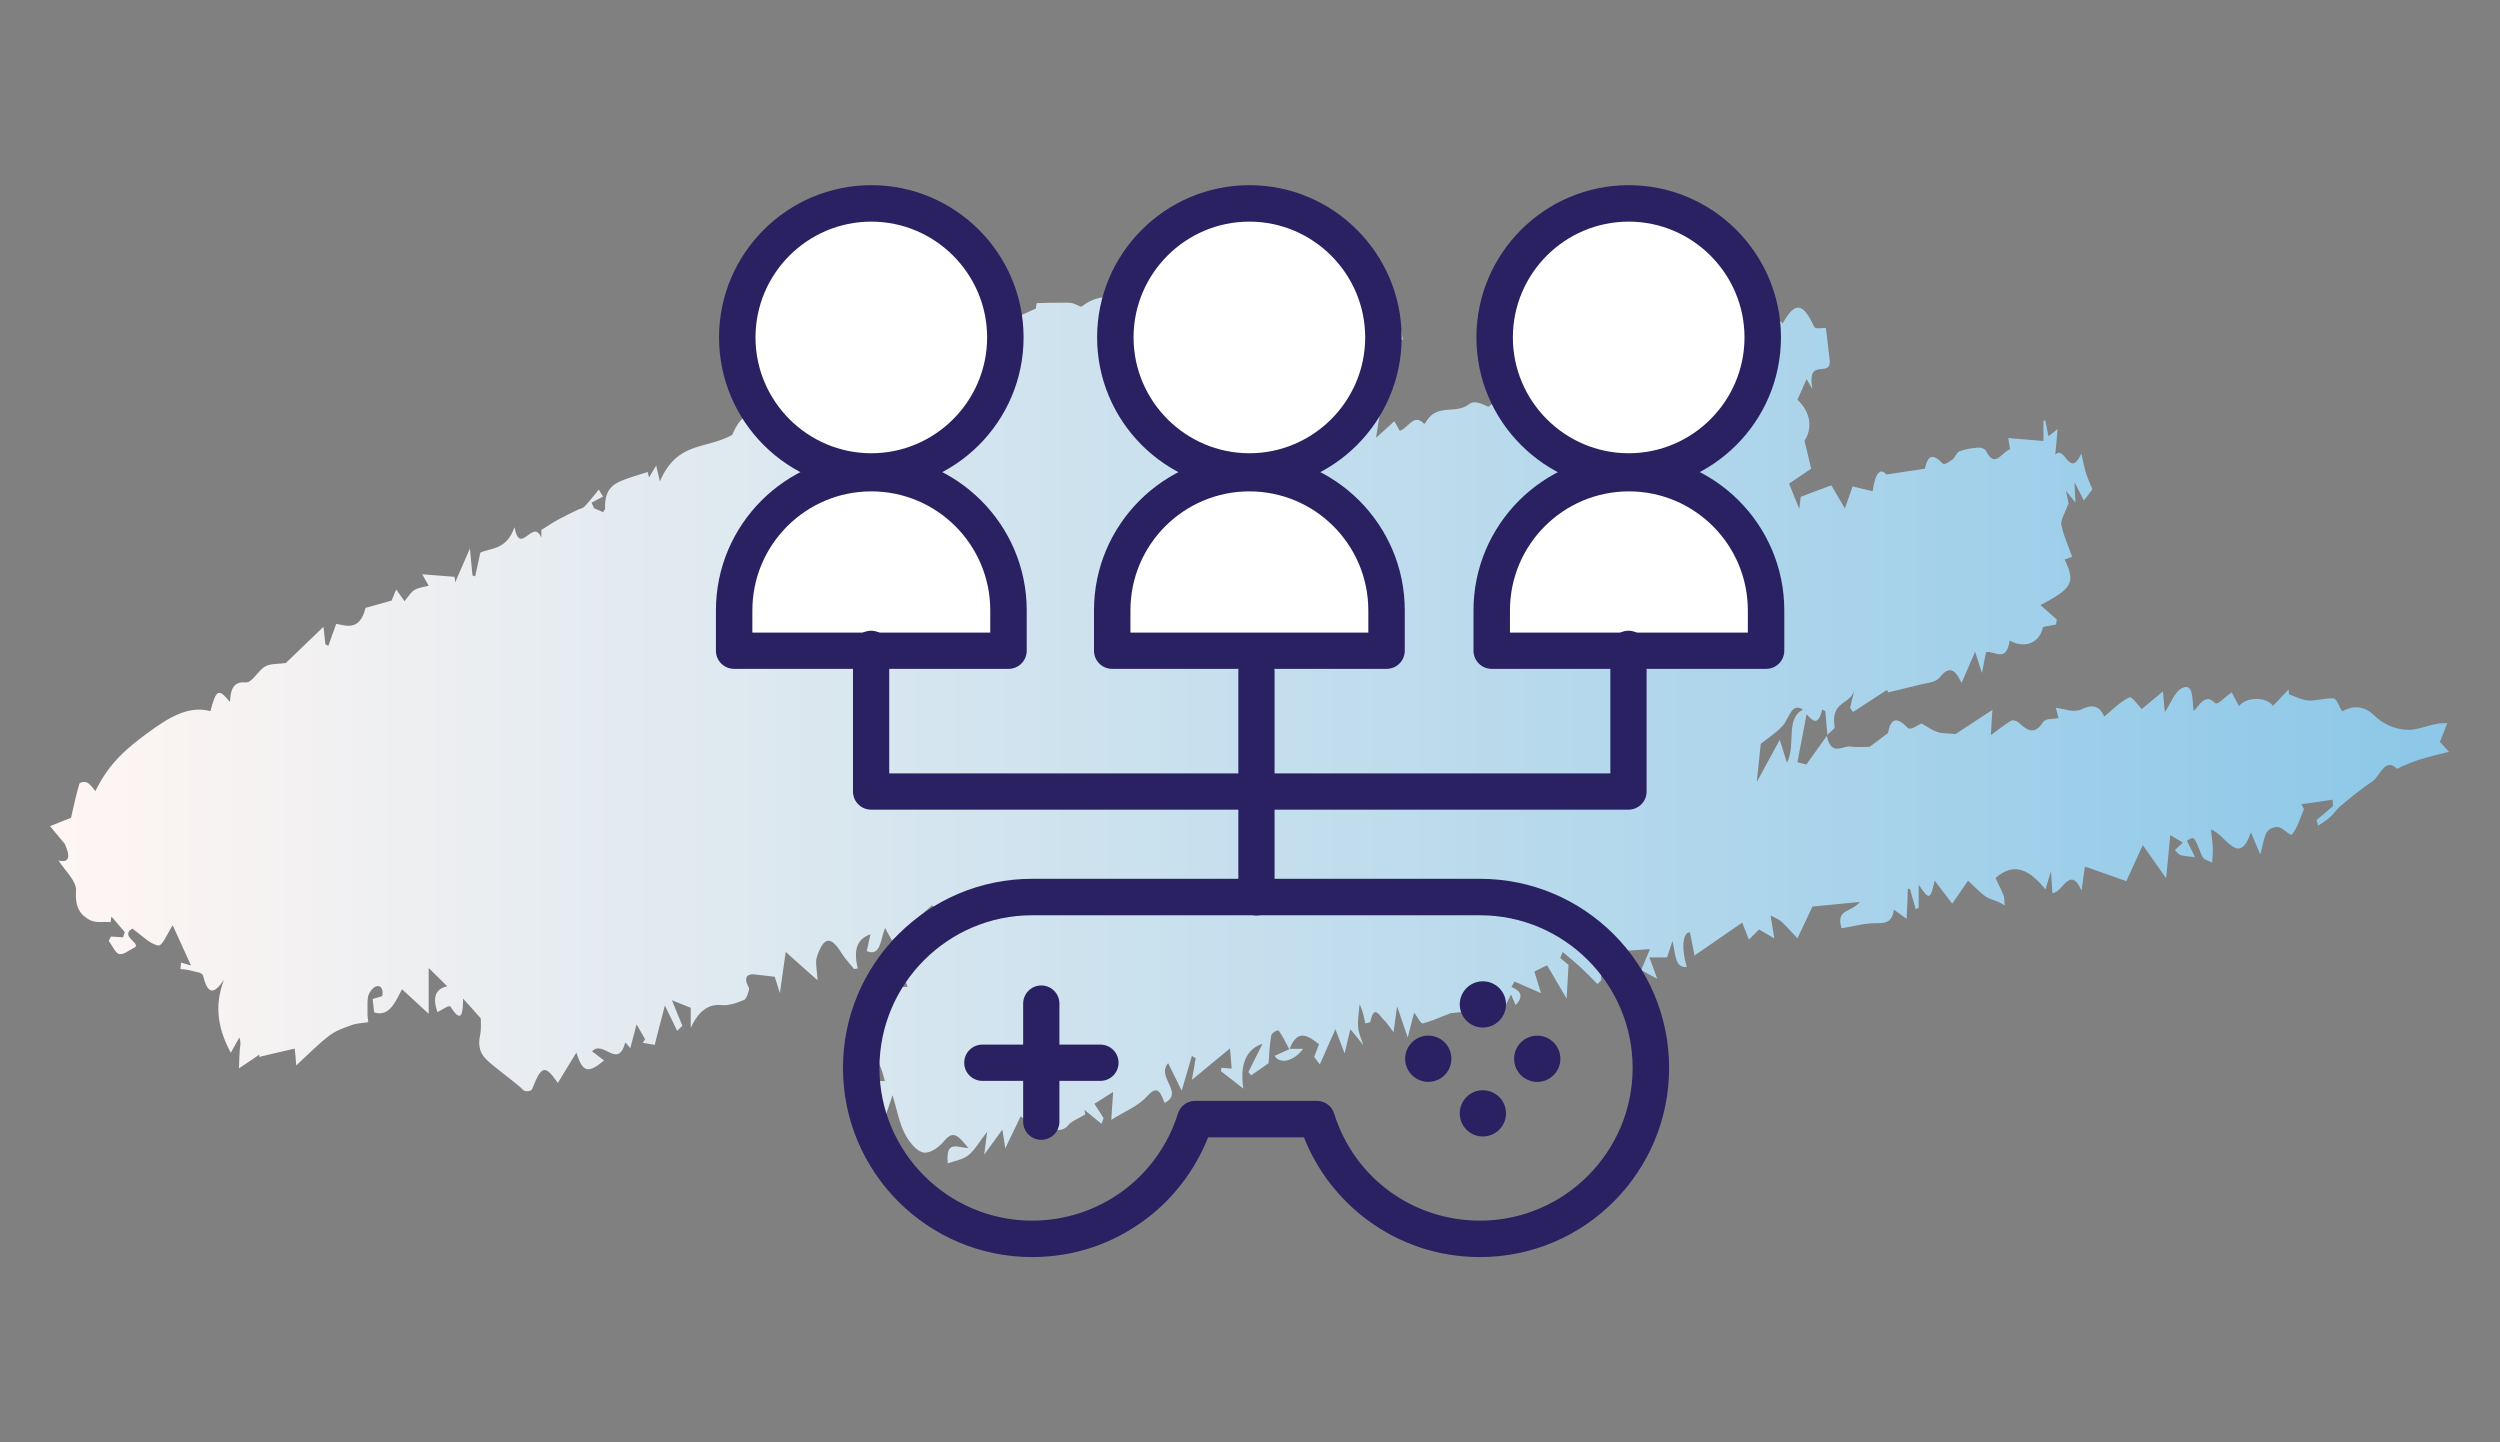 <?xml version="1.0" encoding="UTF-8"?>
<svg id="Layer_10" data-name="Layer 10" xmlns="http://www.w3.org/2000/svg" xmlns:xlink="http://www.w3.org/1999/xlink" viewBox="0 0 120.02 69.25">
  <rect x="0" y="0" width="120.02" height="69.25" fill="#808080" stroke="none"/>
  <defs>
    <style>
      .cls-1 {
        fill: #fff;
      }

      .cls-2 {
        fill: url(#linear-gradient);
      }

      .cls-3 {
        fill: #292161;
      }
    </style>
    <linearGradient id="linear-gradient" x1="2.41" y1="34.62" x2="117.61" y2="34.62" gradientUnits="userSpaceOnUse">
      <stop offset="0" stop-color="#fff6f3"/>
      <stop offset=".99" stop-color="#8dc8e8"/>
    </linearGradient>
  </defs>
  <path class="cls-2" d="M77.72,46.15c-.14.32-.24.7-.35,1.05.1.08.2.16.29.24.09-.19.2-.37.27-.57.07-.21.09-.46.14-.69-.12-.02-.32-.11-.35-.03ZM62.56,50.35c-.16,0-.39,0-.62,0-.24.11-.48.22-.75.34.29.45.98.21,1.37-.34ZM117.17,35.54c.1-.27.19-.49.32-.83-.23.02-.37.01-.5.04-.52.1-1.04.34-1.55.28-.49-.05-1.02-.26-1.42-.65-.58-.57-1.11-.48-1.58-.23-.16-.26-.27-.61-.4-.62-.41-.03-.82.12-1.22.1-.31-.02-.62-.19-.93-.3,0-.08-.01-.15-.02-.23-.25.26-.5.53-.75.79-.31-.45-1.28-.45-1.63.01-.14-.26-.28-.52-.35-.66-.33.22-.68.63-.8.51-.47-.47-.7.05-1.03.39-.07-.57,0-1.43-.6-1.08-.3.16-.5.7-.78,1.13-.04-.4-.07-.72-.09-1-.39.33-.75.62-1.02.85-.21-.21-.46-.62-.6-.56-.42.2-.8.59-1.2.92-.24-.55-.6-.59-1.11-.34-.37.17-.82-.04-1.21-.08.04.16.08.32.12.49-.28.07-.61,0-.74.2-.42.65-.77.38-1.17.02-.1-.09-.27-.14-.38-.08-.33.2-.65.46-.95.68.02-.42.04-.83.07-1.21-.74.49-1.35.88-1.77,1.16-.4-.04-.65-.02-.88-.1-.25-.09-.49-.26-.75-.41-.19.07-.53.36-.67.21-.54-.58-.83-.42-.94.25-.35.26-.58.43-.88.66-.21,0-.56.04-.9-.01-.4-.06-.94.5-1.16-.51-.31.43-.61.85-.98,1.37-.03,0-.2-.05-.43-.11.15-.78.29-1.52.44-2.3.26.28.55.64.75-.23l.15.08c.03.38.07.76.1,1.14.12-.13.36-.3.35-.37-.22-1.3.79-1.05.95-1.82-.07.3-.14.6-.21.9.05.06.09.13.14.19.52-.34,1.04-.68,1.63-1.06-.02-.04.06.12.06.12.58-.14,1.07-.26,1.56-.38.34-.08.71-.09.93-.36.42-.52.71-.41,1.03.29.24-.55.43-1,.65-1.5.1.3.18.57.33,1.02.09-.46.14-.74.2-1.01.43-.05.97.53,1.13-.55.78.43,1.46.07,1.6-.65.24-.05.43-.08.63-.12,0-.08.02-.16.03-.24-.26-.23-.52-.46-.78-.69,1.54-.81,1.68-1.08,1.16-2.19.17-.06.35-.13.36-.13-.19-.54-.42-1.01-.52-1.54-.04-.24.19-.59.35-1.03,0,.02-.04-.19-.13-.6.23.28.33.41.46.57-.02-.3-.03-.52-.05-.99.22.43.33.66.45.89.17-.22.31-.4.41-.54-.12-.3-.23-.53-.31-.79-.08-.27-.14-.57-.22-.93-.56,1.27-.81-.47-1.25.07.04-.46.07-.78.11-1.24-.19.15-.31.24-.44.34-.05-.26-.1-.51-.15-.76-.03,0-.06.01-.09.02v.97c-.57-.05-1.14-.09-1.69-.14.04.23.06.38.09.54-.38.1-.72.95-1.14.1-.07-.14-.26-.19-.39-.18-.31.02-.62.07-.91.18-.12.04-.2.3-.33.39-.15.11-.38.28-.47.19-.47-.49-.71-.41-.85.25-.59.09-1.15.17-1.85.28-.26-.32-.53-.13-.66.8-.36-.08-.72-.17-.96-.23-.14.41-.26.74-.37,1.06-.33-.56-.55-.94-.65-1.11-.57.21-.98.36-1.47.55,0,.04-.03.28-.07.58-.16-.4-.3-.75-.49-1.21.33-.22.67-.46,1.06-.72-.09-.38-.2-.83-.32-1.34.41-.63.28-1.39-.34-1.97.15-.33.29-.64.44-.99.06.1.13.22.28.48-.29-1.6.9-.48.83-1.39-.07-.61-.14-1.21-.18-1.54-.22-.02-.5.07-.57-.07-.54-1.16-.91-1.22-1.51-.15-.48-.76-4.23.14-4.7,1.12-1.03-1.11-1.95,1.12-3.03.28.08.27.17.53.27.86-.68.05-1.53-1.59-1.96.42-.07-.17-.15-.4-.23-.6-.4.22-.75.52-1.13.61-.9.19-1.81.28-2.66.82-.23.15-.46.32-.69.49-.29-.14-.67-.33-.92-.13-.67.53-1.56-.1-2.12.93,0,.01-.05,0-.06,0-.47-.51-.77.25-1.15.35-.1-.17-.2-.35-.26-.46-.32.29-.59.54-.88.8.1-.61.18-1.16.28-1.78-.34.05-.57.09-.8.12-.05-.08-.09-.15-.14-.23.4-.99.8-1.99,1.19-2.94.29.04.51.08.76.12-.21-1.15-.21-1.17-.84-1.11-.39.04-.68.09-.28-.65.05-.09-.11-.46-.19-.67-.02-.04-.15.03-.22.04-.03.31-.06.57-.1.88-.22-.1-.39-.18-.56-.26.04-.06.09-.12.13-.18-.18-.35-.36-.7-.47-.9-.55.31-.96.54-1.36.77-.03-.18-.06-.36-.09-.57-.29.31-.53.57-.74.8-.14-.24-.23-.41-.33-.58-.15.26-.29.52-.45.8-.12-.14-.27-.33-.38-.46-.82.49-1.48,1.56-2.46.78-.09.3-.17.59-.26.88,0-.09.02-.19.03-.28-.33-.12-.72-.46-.98-.3-.27.16-.42.8-.63,1.23-.95-1.01-1.14-1.09-1.82-.73-.04-.34-.07-.66-.12-1.1-.23.12-.43.22-.58.3-.14-.23-.28-.7-.44-.71-.76-.07-1.54-.16-2.26.41-.08.06-.22-.06-.34-.1-.15-.07-.33-.08-.51-.07-.44,0-.88,0-1.32.02-.03,0-.05.29-.05.26-.55.25-1.03.47-1.65.75-.04-.07-.18-.32-.32-.58-.28.52-.57,1.05-1.16.64-.16-.11-.45.18-.73.31.22.2.35.32.47.46,0,.01-.09.3-.11.29-.14-.07-.27-.19-.41-.26-.3-.15-.6-.28-.96-.44-.07.55-.13,1-.18,1.39h-1.53c0,.08,0,.15,0,.23-.14-.17-.28-.33-.29-.34-.27.22-.43.35-.58.48-.27-.76-.65-.45-.98-.18-.31.26-.59.63-.88.95-.11-.52-.3-.41-.6-.05-.24.28-.56.44-.85.55-.27.1-.57.04-.85.09-.17.03-.34.13-.47.18-.14.24-.29.5-.46.81-.12-.22-.2-.39-.23-.45-.27.12-.49.33-.7.29-.64-.1-.92.53-1.11.95-1.26.7-2.64.29-3.47,2.23-.07-.32-.12-.5-.18-.76-.14.24-.24.4-.34.57-.03-.13-.06-.23-.07-.26-.45.15-.84.25-1.23.41-.45.18-.85.47-.81,1.35,0,.04-.05.08-.1.17-.13-.06-.28-.13-.43-.19-.04-.09-.08-.18-.12-.27.18-.1.37-.2.55-.29-.07-.11-.14-.22-.2-.34-.23.28-.45.56-.69.82-.09.09-.22.1-.32.15-.31.15-.62.3-.92.46-.26.14-.51.31-.83.51v.38c-.4-.99-1.02.92-1.29-.51-.4,1.12-1.14.98-1.64,1.22-.1.44-.17.79-.25,1.14-.04-.02-.09-.03-.13-.05-.03-.33-.06-.67-.12-1.29-.31.72-.51,1.18-.71,1.63,0-.09-.02-.18-.03-.27-.52-.04-1.04-.08-1.55-.12.1.18.21.37.31.55-.23.06-.47.08-.68.2-.17.1-.31.34-.48.54-.1-.14-.23-.33-.4-.56-.11.27-.2.49-.22.53-.48.14-.85.24-1.25.35-.29,1.17-.98.83-1.41.77-.16.46-.27.76-.38,1.06-.05-.03-.09-.06-.14-.08-.02-.2-.04-.41-.09-.84-.7.67-1.34,1.29-1.81,1.74-.44.06-.74.02-1,.17-.33.19-.62.78-.91.76-.5-.04-.74.17-.77.94-.55-.67-.66-.61-.94.44-1.09-.3-2.08.37-2.99,1.03-.91.67-1.86,1.41-2.53,2.81-.08-.09-.21-.3-.38-.4-.11-.07-.36-.04-.39.05-.16.52-.27,1.08-.4,1.63-.27.11-.55.22-1.01.4.31.37.51.61.7.84.37.78.1.91-.29.81.28.45.87.99.84,1.44-.06.89.26,1.18.61,1.39.31.19.7.1,1.05.13.01-.09.02-.18.04-.27.21.25.43.5.64.75-.03.08-.06.17-.08.25-.19-.01-.39-.03-.58-.04-.04.07-.08.14-.11.21.17.22.32.59.5.63.22.05.46-.18.7-.29.45-.19-.71-.56-.07-.93.47.33.85.75,1.25.81.2.03.45-.61.69-.97.29.64.56,1.22.88,1.93-.26-.07-.37-.11-.48-.14,0,.1-.02.2-.03.31.17.02.35.03.52.08.2.06.53.08.57.24.23.94.53.89,1,.2-.5,1.32-.25,2.42.33,3.5.11-.19.26-.46.41-.73.09.23.04.42.02.61-.02.22-.02.44-.04.87.41-.28.7-.47.98-.66,0,.04,0,.08-.01.11.59-.14,1.17-.28,1.71-.4.03.28.06.62.07.81.54-.5,1.03-1,1.56-1.41.33-.26.71-.39,1.08-.52.26-.1.54-.1.82-.15-.03-.25-.04-.31-.04-.36.02-.34-.04-.79.08-1.01.29-.55.74-.44.63.12-.14.04-.3.09-.46.14.03.26.05.47.07.64.76.26,1.07-.62,1.34-1.11.44.4.81.75,1.28,1.18v-2.2c.21.21.51.51.89.88-.6.13-.7.57-.47,1.24.22-.1.56-.37.63-.26.58.93.59.17.6-.39.28.31.55.6.85.95,0,.13.03.49-.03.8-.18.82.24,1.13.55,1.4.3.26,1.31,1.01,1.51,1.23.09.11.39.08.44-.04.44-1.13.61-1.19,1.23-.29.29-.48.59-.97.89-1.46.3.96.56,1.02,1.33.38-.18-.13-.35-.27-.58-.44.55-.57,1.24.9,1.6-.43.14.17.23.27.24.28.11-.41.2-.78.3-1.14.14.24.27.47.41.71-.04.06-.08.12-.11.17.18.03.35.06.57.1.16-.61.31-1.22.49-1.89.19.4.39.81.59,1.22.08-.08.17-.17.25-.25-.15-.36-.3-.71-.5-1.22.36.14.62.25.9.36v.97c.38-.83.87-1.16,1.46-1.1.36.04.75-.1,1.11-.25.11-.04.26-.51.23-.57-.36-.64.07-.68.27-.65.31.04.62.07.96.11.05.14.12.36.25.79.11-.78.19-1.34.28-1.98.55.49,1.05.94,1.53,1.36-.02-.45-.12-.85-.04-1.1.33-1.01.67-1.04,1.18-.22.18.29.41.52.61.78.06-.01.12-.02.18-.03-.25-1.01.05-1.44.61-1.64-.07.3-.12.54-.18.81.67.28.66-.57.88-1.11.13.24.24.43.33.6.64-.56,1.25-1.09,1.93-1.69.05.06.19.22.38.45-.32.21-.7.3-.73.51-.17.97-.7.81-1.02.94-.09.38-.15.65-.2.86.13.37.25.74.39,1.16-.99-.05-1.55.32-1.67,1.37-.08.76-.03,1.66.33,2.38.12.24.18.54.25.77h-.52c.18.67.32,1.18.49,1.85.17-.5.28-.82.4-1.17.21.7.33,1.36.59,1.85.22.42.58.85.9.9.32.05.74-.25,1.01-.58.45-.54.7-.15,1.14.36-.52,0-1.1-.42-.99.74.35-.13.71-.17,1-.4.29-.23.52-.64.89-1.12-.07.56-.11.84-.14,1.1.28-.39.54-.75.87-1.2.06.36.09.54.14.9.28-.59.5-1.04.74-1.54.14.11.3.23.45.36,0-.07,0-.14,0-.21.28-.12.57-.25.85-.37.04.1.08.2.11.3-.08.05-.15.1-.23.16.19.46.82.56,1.1.19.07-.09.17-.15.26-.21.19-.11.38-.21.56-.31-.01-.07-.02-.15-.04-.22.27.22.54.45.82.67.03-.09.07-.18.1-.27-.12-.19-.23-.37-.44-.69.31-.2.57-.36.9-.57-.03.47-.06.79-.09,1.34.66-.42,1.28-.64,1.75-1.16.48-.53.62-.14.81.35.96-.5-.42-1.23.17-1.91.21.42.41.83.65,1.32.16-.54.32-1.1.49-1.67.06.04.12.08.18.11-.04.26-.09.53-.18,1.04.68-.56,1.24-1.02,1.83-1.51.03.36.05.65.08.97-.17-.01-.33-.03-.49-.04-.01.05-.02.1-.03.16.33.26.67.52,1.08.84-.18-1.15.14-1.9.92-2.15-.27.54-.48.95-.68,1.36.05.05.09.1.14.15.3-.21.61-.42.83-.58.04-.49.05-.92.13-1.33.03-.13.31-.29.36-.23.19.26.34.59.51.9.39-1.03.91-.65,1.42-.25-.07.2-.15.4-.23.61.09.12.18.24.27.36.24-.53.47-1.06.75-1.69.17.44.28.73.44,1.16.11-.47.19-.81.27-1.14.02,0,.04.01.05.03.2.24.39.48.58.72-.09-.29-.23-.58-.25-.88-.03-.35.04-.73.07-1.09.17.35.21.63.27.91,0,.01.24-.02.25-.08.18-.84.43-.28.64-.08.15.13.27.34.47.59.06-.46.11-.78.17-1.24.2.58.33.97.51,1.5.13-.53.22-.85.31-1.2.18.24.32.55.42.52.44-.11.87-.32,1.31-.48.05-.02.1-.01.14-.02.23-.05.52.02.66-.18.31-.41.53-.95.73-1.31.28.27.59.57.94.91,0,.03-.04.24-.08.46.03.03.07.06.1.09.14-.27.27-.54.43-.86.09.21.16.37.22.51.45-.48.18-.7-.2-.87.05-.09.1-.18.15-.26.41.18.82.36,1.27.56-.13-.41-.22-.72-.32-1.04.26-.13.49-.24.61-.3.32.55.62,1.05.94,1.6.04-.66.06-1.14.09-1.62-.12-.1-.26-.21-.4-.33.04-.1.08-.19.12-.29.27.23.55.46.82.7.29.27.57.56.85.84.06-.06.12-.12.18-.18,0-.29-.03-.59.01-.87.03-.22.14-.55.24-.57.29-.06.59.02.88.02.39-.01.79-.05,1.21-.08-.14.33-.28.67-.42,1.01.22.12.41.23.77.42-.16-.45-.25-.68-.38-1.03h.85c.09-.27.17-.49.26-.79.15.61.11,1.32.69,1.25-.3-1-.16-1.69.15-1.66.09.44.16.79.22,1.11.8-.55,1.5-1.03,2.29-1.58.06.16.21.53.32.82.22-.22.41-.42.49-.49.31.18.51.3.73.43-.09-.53-.13-.81-.18-1.1.18.1.38.16.54.31.29.27.56.59.75.79.33-.71.57-1.2.72-1.53.76-.07,1.44-.14,2.28-.22-.45.53-1.17.33-.88,1.26.59-.09,1.13-.25,1.66-.24.42,0,.77-.02.85-.65.22.16.41.3.61.44.03-.58.05-1.01.06-1.44.03,0,.07,0,.1.01.09.32.19.64.28.97.05-.02.1-.05.14-.07v-1.11c.51.75.55.74.77-.19.31.41.62.81.84,1.1.33-.48.61-.87.76-1.1.37.34.59.58.83.75.2.13.42.18.63.27.1.04.2.11.3.17-.02-.16,0-.34-.05-.47-.12-.31-.27-.59-.39-.85.94-.83,1.69-.32,2.4.55.08-.28.14-.47.26-.87.03.51.05.78.07,1.04.48.02.84-1.38,1.4-.11.06-.43.1-.76.16-1.16.65.23,1.23.43,1.99.7.17-.38.45-.99.79-1.73.34.49.67.95,1.12,1.59.07-.72.13-1.35.2-2.07.22.13.39.24.6.36-.18.17-.28.26-.38.36.09.08.18.21.28.24.2.06.41.06.69.1-.15-.29-.27-.55-.39-.79.36-.23.34-.22.72.73.07.19.32.22.49.32.01-.23.04-.46.03-.68,0-.26-.05-.51-.09-.91.72.24,1.34,1.84,1.92.14.13.3.25.59.45,1.06.14-.5.18-.87.32-1.08.13-.18.38-.26.56-.23.23.04.56.45.65.34.25-.3.39-.79.57-1.21-.04-.08-.09-.15-.13-.23l1.5-.22c0,.1.02.21.02.31-.26.22-.53.45-.79.67.03.09.06.18.08.27.2-.14.4-.26.58-.42.18-.16.33-.4.51-.54.49-.41.99-.82,1.5-1.16.38-.25.61-1.17,1.18-.63.05.04.15-.06.23-.09.29-.12.58-.25.88-.34.45-.14.9-.24,1.4-.37-.19-.2-.31-.34-.44-.48ZM85.44,35.52c-.36.66-.71,1.3-1.1,2.02.06-.59.12-1.19.19-1.83.34-.27.73-.51,1.07-.89.29-.32.4-1.12.96-.75-.86.41-.33,1.68-.77,2.55-.12-.37-.2-.64-.35-1.11ZM61.93,50.35h0s0-.01,0-.02c0,0,0,.01,0,.02h.02Z"/>
  <g>
    <g>
      <path class="cls-3" d="M71.05,60.35c-1.97,0-3.85-.62-5.43-1.8-1.35-1.01-2.41-2.39-3.02-3.95h-4.6c-.62,1.56-1.67,2.95-3.02,3.95-1.58,1.18-3.45,1.8-5.43,1.8-5.01,0-9.08-4.07-9.08-9.08s4.07-9.08,9.08-9.08h21.5c5.01,0,9.08,4.07,9.08,9.08s-4.07,9.08-9.08,9.08ZM57.38,52.85h5.84c.38,0,.72.25.83.61.96,3.08,3.77,5.14,7,5.14,4.04,0,7.33-3.29,7.33-7.33s-3.29-7.33-7.33-7.33h-21.5c-4.04,0-7.33,3.29-7.33,7.33s3.29,7.33,7.33,7.33c3.22,0,6.04-2.07,7-5.14.11-.36.45-.61.83-.61Z"/>
      <path class="cls-3" d="M49.99,54.72c-.48,0-.87-.39-.87-.87v-5.67c0-.48.39-.87.87-.87s.87.39.87.87v5.67c0,.48-.39.87-.87.87Z"/>
      <path class="cls-3" d="M52.83,51.89h-5.67c-.48,0-.87-.39-.87-.87s.39-.87.87-.87h5.67c.48,0,.87.39.87.87s-.39.87-.87.87Z"/>
      <circle class="cls-3" cx="71.19" cy="48.22" r="1.11"/>
      <circle class="cls-3" cx="71.19" cy="53.45" r="1.11"/>
      <circle class="cls-3" cx="73.8" cy="50.83" r="1.11"/>
      <circle class="cls-3" cx="68.57" cy="50.83" r="1.11" transform="translate(7.44 110.4) rotate(-80.81)"/>
    </g>
    <g>
      <g>
        <path class="cls-1" d="M48.26,16.2c0,3.55-2.88,6.44-6.44,6.44s-6.44-2.88-6.44-6.44,2.88-6.44,6.44-6.44,6.44,2.88,6.44,6.44Z"/>
        <path class="cls-3" d="M41.83,23.51c-4.03,0-7.31-3.28-7.31-7.31s3.28-7.31,7.31-7.31,7.31,3.28,7.31,7.31-3.28,7.31-7.31,7.31ZM41.83,10.64c-3.07,0-5.56,2.5-5.56,5.56s2.5,5.56,5.56,5.56,5.56-2.5,5.56-5.56-2.5-5.56-5.56-5.56Z"/>
      </g>
      <g>
        <path class="cls-1" d="M48.41,31.24h-13.17v-1.94c0-3.64,2.95-6.59,6.59-6.59h0c3.64,0,6.59,2.95,6.59,6.59v1.94Z"/>
        <path class="cls-3" d="M48.41,32.11h-13.17c-.48,0-.87-.39-.87-.87v-1.94c0-4.11,3.35-7.46,7.46-7.46s7.46,3.35,7.46,7.46v1.94c0,.48-.39.87-.87.87ZM36.11,30.37h11.43v-1.07c0-3.15-2.56-5.71-5.71-5.71s-5.71,2.56-5.71,5.71v1.07Z"/>
      </g>
    </g>
    <g>
      <g>
        <path class="cls-1" d="M66.41,16.2c0,3.55-2.88,6.44-6.44,6.44s-6.44-2.88-6.44-6.44,2.88-6.44,6.44-6.44,6.44,2.88,6.44,6.44Z"/>
        <path class="cls-3" d="M59.98,23.51c-4.03,0-7.31-3.28-7.31-7.31s3.28-7.31,7.31-7.31,7.31,3.28,7.31,7.31-3.28,7.31-7.31,7.31ZM59.98,10.64c-3.07,0-5.56,2.5-5.56,5.56s2.5,5.56,5.56,5.56,5.56-2.5,5.56-5.56-2.5-5.56-5.56-5.56Z"/>
      </g>
      <g>
        <path class="cls-1" d="M66.56,31.24h-13.17v-1.94c0-3.64,2.95-6.59,6.59-6.59h0c3.64,0,6.59,2.95,6.59,6.59v1.94Z"/>
        <path class="cls-3" d="M66.56,32.11h-13.17c-.48,0-.87-.39-.87-.87v-1.94c0-4.11,3.35-7.46,7.46-7.46s7.46,3.35,7.46,7.46v1.94c0,.48-.39.87-.87.87ZM54.26,30.37h11.43v-1.07c0-3.15-2.56-5.71-5.71-5.71s-5.71,2.56-5.71,5.71v1.07Z"/>
      </g>
    </g>
    <g>
      <g>
        <path class="cls-1" d="M84.63,16.2c0,3.55-2.88,6.44-6.44,6.44s-6.44-2.88-6.44-6.44,2.88-6.44,6.44-6.44,6.44,2.88,6.44,6.44Z"/>
        <path class="cls-3" d="M78.19,23.51c-4.03,0-7.31-3.28-7.31-7.31s3.28-7.31,7.31-7.31,7.31,3.28,7.31,7.31-3.28,7.31-7.31,7.31ZM78.19,10.64c-3.07,0-5.56,2.5-5.56,5.56s2.5,5.56,5.56,5.56,5.56-2.5,5.56-5.56-2.5-5.56-5.56-5.56Z"/>
      </g>
      <g>
        <path class="cls-1" d="M84.78,31.24h-13.17v-1.94c0-3.64,2.95-6.59,6.59-6.59h0c3.64,0,6.59,2.95,6.59,6.59v1.94Z"/>
        <path class="cls-3" d="M84.78,32.11h-13.17c-.48,0-.87-.39-.87-.87v-1.94c0-4.11,3.35-7.46,7.46-7.46s7.46,3.35,7.46,7.46v1.94c0,.48-.39.87-.87.87ZM72.48,30.37h11.43v-1.07c0-3.15-2.56-5.71-5.71-5.71s-5.71,2.56-5.71,5.71v1.07Z"/>
      </g>
    </g>
    <path class="cls-3" d="M78.19,38.87h-36.37c-.48,0-.87-.39-.87-.87v-6.85c0-.48.39-.87.87-.87s.87.39.87.87v5.98h34.62v-5.98c0-.48.39-.87.87-.87s.87.39.87.87v6.85c0,.48-.39.87-.87.87Z"/>
    <path class="cls-3" d="M60.32,43.95c-.48,0-.87-.39-.87-.87v-10.85c0-.48.39-.87.87-.87s.87.39.87.87v10.85c0,.48-.39.87-.87.87Z"/>
  </g>
</svg>